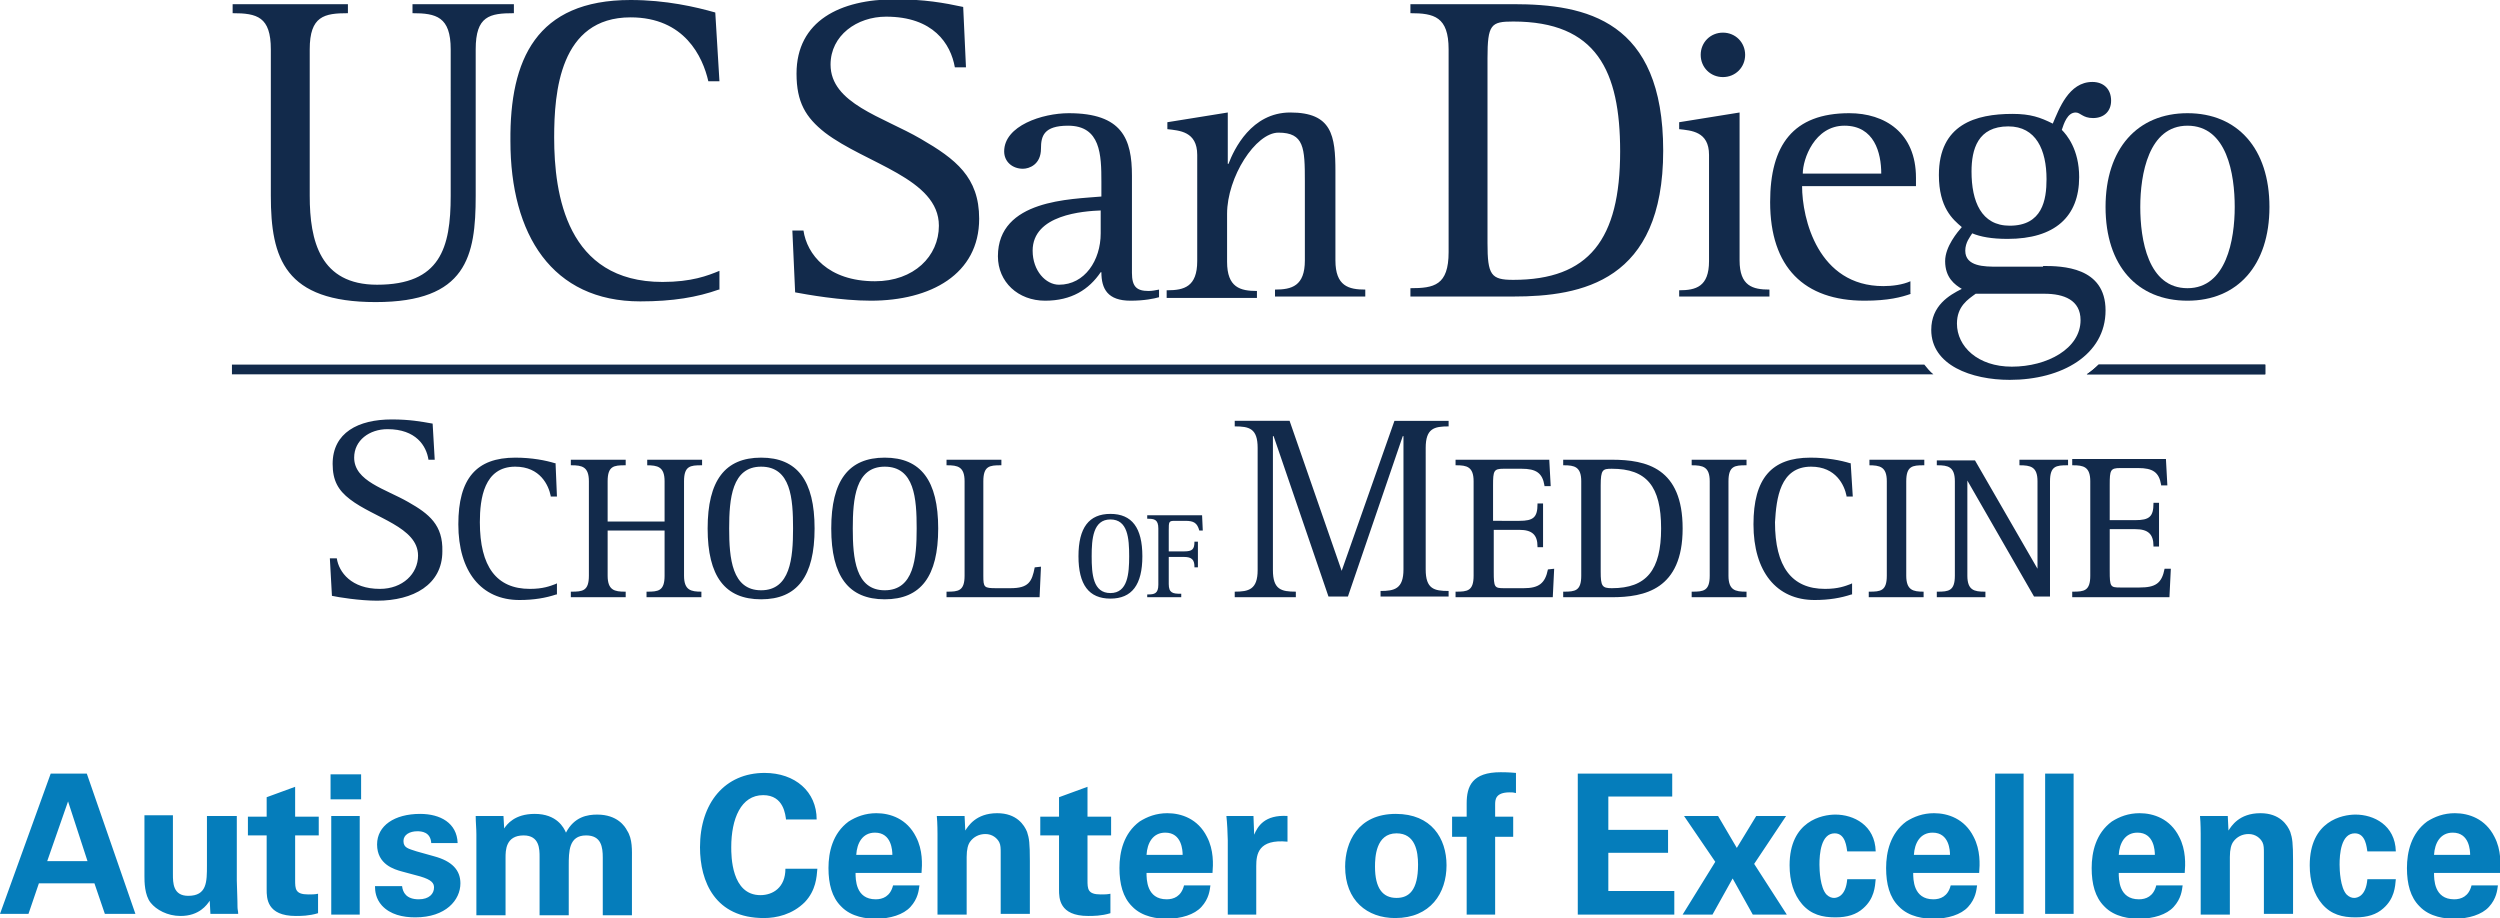 <svg xmlns="http://www.w3.org/2000/svg" viewBox="0 0 360 132.2"><style>.st0{fill:#057dbb}.st1{fill:#122a4b}</style><g id="artwork"><path d="M12.5 111.4l7 20.2h-4.4l-1.5-4.4h-8l-1.5 4.4H0l7.3-20.2h5.2zm.1 12.6l-2.8-8.6-3 8.6h5.8zM24.9 117.5v8.4c0 1.2 0 3.1 2.2 3.1 2.7 0 2.7-2 2.7-4.4v-7.1h4.3v9.3c.1 3.1.1 3.4.1 3.8 0 .4.1.6.1 1h-4l-.1-1.9c-.4.6-1.5 2.2-4.2 2.2-1.9 0-3.5-.9-4.3-1.9-.9-1.1-.9-3.1-.9-3.8v-8.8h4.1zM45.8 131.5c-1.3.4-2.5.4-3.2.4-4.2 0-4.2-2.6-4.2-3.8v-7.8h-2.7v-2.7h2.7v-2.8l4.1-1.5v4.3h3.4v2.7h-3.4v6.4c0 1.3 0 2.1 1.9 2.1.6 0 .9 0 1.4-.1v2.8zM47.6 111.5H52v3.6h-4.4v-3.6zm.1 6h4.1v14.2h-4.1v-14.2zM57.9 127.6c.1.9.6 1.9 2.4 1.9 1.5 0 2.2-.8 2.2-1.7 0-.6-.3-1.1-2-1.6l-2.6-.7c-1.1-.3-3.6-1-3.6-3.9 0-2.7 2.5-4.4 6.2-4.4 2.9 0 5.3 1.3 5.4 4.2h-3.8c-.1-1.6-1.4-1.7-2-1.7-1.1 0-2 .5-2 1.4 0 1 .7 1.1 1.9 1.5l2.5.7c2.6.7 3.8 2 3.8 3.9 0 2.4-2.1 4.9-6.5 4.9-1.8 0-3.6-.4-4.8-1.7-.9-1-1-2.1-1-2.8h3.9zM68.6 120.2c0-.9-.1-1.8-.1-2.7h4l.1 1.8c.4-.6 1.5-2.1 4.4-2.1 3.2 0 4.2 2 4.5 2.7 1.2-2.3 3.1-2.6 4.5-2.6 2.9 0 4 1.7 4.3 2.3.8 1.2.7 2.9.7 4.2v8h-4.2v-8.3c0-1.5-.2-3.2-2.4-3.2-2.5 0-2.5 2.3-2.5 4.4v7.1h-4.2v-8.4c0-1.1 0-3.1-2.3-3.1-2.6 0-2.6 2.2-2.6 3.2v8.3h-4.2v-11.6zM113.2 118.1c-.1-.7-.3-3.6-3.3-3.6-3.2 0-4.6 3.4-4.6 7.5 0 1.2 0 6.9 4.2 6.9 1.8 0 3.6-1.1 3.6-3.8h4.6c-.1 1.2-.2 3.1-1.8 4.8-1.8 1.8-4.1 2.3-5.9 2.3-7 0-9.2-5.2-9.2-10.2 0-6.4 3.6-10.7 9.3-10.7 4.4 0 7.5 2.7 7.5 6.7h-4.4zM123.2 125.7c0 .9 0 3.8 2.9 3.8 1 0 2.1-.4 2.5-2h3.8c-.1.7-.2 1.9-1.3 3.1-1 1.1-2.9 1.7-5 1.7-1.2 0-3.5-.2-5-1.8-1.3-1.3-1.8-3.2-1.8-5.5s.6-5 2.9-6.7c1.1-.7 2.4-1.2 4-1.2 2 0 4.4.8 5.7 3.4 1 1.9.9 4 .8 5.2h-9.5zm5.3-2.6c0-.6-.1-3.2-2.5-3.2-1.8 0-2.6 1.5-2.7 3.2h5.2zM135 120.1c0-.1 0-1.6-.1-2.6h4l.1 2.1c.4-.6 1.5-2.5 4.6-2.5 2.8 0 3.9 1.7 4.3 2.7.3.9.4 1.6.4 4.2v7.6h-4.2v-8.8c0-.6 0-1.1-.2-1.5-.3-.6-1-1.2-2-1.2-.9 0-1.7.4-2.2 1.1-.3.4-.5 1.1-.5 2.2v8.3H135v-11.6zM159.9 131.5c-1.3.4-2.5.4-3.2.4-4.2 0-4.2-2.6-4.2-3.8v-7.8h-2.7v-2.7h2.7v-2.8l4.1-1.5v4.3h3.4v2.7h-3.4v6.4c0 1.3 0 2.1 1.9 2.1.6 0 .9 0 1.4-.1v2.8zM165.1 125.7c0 .9 0 3.8 2.9 3.8 1 0 2.1-.4 2.5-2h3.8c-.1.7-.2 1.9-1.3 3.1-1 1.1-2.9 1.7-5 1.7-1.2 0-3.5-.2-5-1.8-1.3-1.3-1.8-3.2-1.8-5.5s.6-5 2.9-6.7c1.1-.7 2.4-1.2 4-1.2 2 0 4.4.8 5.7 3.4 1 1.9.9 4 .8 5.2h-9.5zm5.2-2.6c0-.6-.1-3.2-2.5-3.2-1.8 0-2.6 1.5-2.7 3.2h5.2zM176.8 121c0-.7-.1-2.7-.2-3.5h3.9l.1 2.7c.5-1.2 1.5-2.9 4.8-2.7v3.7c-4.2-.4-4.5 1.8-4.5 3.5v7h-4.1V121zM201 117.2c5.1 0 7.3 3.5 7.3 7.4 0 4-2.3 7.6-7.4 7.6-4 0-7.2-2.5-7.2-7.4 0-3.5 1.8-7.6 7.3-7.6zm.1 12.1c1.8 0 3.1-1.1 3.1-4.8 0-1.9-.4-4.5-3.1-4.5-3 0-3.1 3.5-3.1 4.8 0 3.1 1.1 4.5 3.1 4.5zM211.2 120.5h-2.1v-2.9h2.1v-1.9c0-2.5.8-4.5 4.9-4.5.3 0 1.1 0 2.2.1v2.9c-.4-.1-.5-.1-.9-.1-2.1 0-2.1 1.1-2.1 1.8v1.7h2.6v2.9h-2.6v11.2h-4.1v-11.2zM227.2 111.4h13.6v3.3h-9.2v4.8h8.6v3.3h-8.6v5.5h9.5v3.4h-13.9v-20.3zM247.4 117.5l2.7 4.6 2.8-4.6h4.3l-4.6 6.9 4.7 7.3h-4.9l-2.9-5.2-2.9 5.2h-4.3l4.7-7.6-4.5-6.6h4.9zM266 122.6c-.1-.5-.2-2.6-1.8-2.6-2 0-2.2 3-2.2 4.5 0 .8.1 3.3 1 4.3.4.4.8.5 1.1.5.4 0 1.7-.2 1.9-2.7h4.1c-.1 1.1-.2 2.8-1.8 4.2-1 .9-2.3 1.3-4 1.3-1.9 0-3.5-.4-4.8-1.9-1.2-1.4-1.8-3.3-1.8-5.6 0-6.4 4.7-7.3 6.6-7.3 2.6 0 5.7 1.5 5.8 5.3H266zM275.5 125.7c0 .9 0 3.8 2.9 3.8 1 0 2.1-.4 2.5-2h3.8c-.1.7-.2 1.9-1.3 3.1-1 1.1-2.9 1.7-5 1.7-1.2 0-3.5-.2-5-1.8-1.3-1.3-1.8-3.2-1.8-5.5s.6-5 2.9-6.7c1.1-.7 2.4-1.2 4-1.2 2 0 4.4.8 5.7 3.4 1 1.9.9 4 .8 5.2h-9.5zm5.3-2.6c0-.6-.1-3.2-2.5-3.2-1.8 0-2.6 1.5-2.7 3.2h5.2zM287.3 111.4h4.1v20.2h-4.1v-20.2zM294.5 111.4h4.1v20.2h-4.1v-20.2zM305.1 125.7c0 .9 0 3.8 2.9 3.8 1 0 2.1-.4 2.5-2h3.8c-.1.7-.2 1.9-1.3 3.1-1 1.1-2.9 1.7-5 1.7-1.2 0-3.5-.2-5-1.8-1.3-1.3-1.8-3.2-1.8-5.5s.6-5 2.9-6.7c1.1-.7 2.4-1.2 4-1.2 2 0 4.4.8 5.7 3.4 1 1.9.9 4 .8 5.2h-9.5zm5.2-2.6c0-.6-.1-3.2-2.5-3.2-1.8 0-2.6 1.5-2.7 3.2h5.2zM316.9 120.1c0-.1 0-1.6-.1-2.6h4l.1 2.1c.4-.6 1.5-2.5 4.6-2.5 2.8 0 3.9 1.7 4.3 2.7.3.9.4 1.6.4 4.2v7.6H326v-8.8c0-.6 0-1.1-.2-1.5-.3-.6-1-1.2-2-1.2-.9 0-1.7.4-2.2 1.1-.3.4-.5 1.1-.5 2.2v8.3h-4.2v-11.6zM340.9 122.6c-.1-.5-.2-2.6-1.8-2.6-2 0-2.2 3-2.2 4.5 0 .8.1 3.3 1 4.3.4.4.8.5 1.1.5.4 0 1.7-.2 1.9-2.7h4.1c-.1 1.1-.2 2.8-1.8 4.2-1 .9-2.3 1.3-4 1.3-1.9 0-3.5-.4-4.8-1.9-1.2-1.4-1.8-3.3-1.8-5.6 0-6.4 4.7-7.3 6.6-7.3 2.6 0 5.7 1.5 5.8 5.3h-4.1zM350.5 125.7c0 .9 0 3.8 2.9 3.8 1 0 2.1-.4 2.5-2h3.8c-.1.7-.2 1.9-1.3 3.1-1 1.1-2.9 1.7-5 1.7-1.2 0-3.5-.2-5-1.8-1.3-1.3-1.8-3.2-1.8-5.5s.6-5 2.9-6.7c1.1-.7 2.4-1.2 4-1.2 2 0 4.4.8 5.7 3.4 1 1.9.9 4 .8 5.2h-9.5zm5.2-2.6c0-.6-.1-3.2-2.5-3.2-1.8 0-2.6 1.5-2.7 3.2h5.2z" class="st0"/><g><path d="M326.3 52.5h-24.1c-.5.5-1.1 1-1.7 1.4h25.7v-1.4zM68.5 28.2c0 8.7-1.3 15.3-14.4 15.3S39 37.2 39 28.2V7.1c0-4.7-2-5.2-5.5-5.2V.6h16.6v1.3c-3.4 0-5.5.4-5.5 5.2v21.1c0 6.5 1.5 12.8 9.7 12.8 9.1 0 10.6-5.3 10.6-12.8V7.1c0-4.7-2.1-5.2-5.5-5.2V.6H74v1.3c-3.5 0-5.5.4-5.5 5.2v21.1zM103.5 41.7c-3.1 1.1-6.6 1.7-11.3 1.7-12.7 0-18.7-9.6-18.7-23.1C73.4 8.6 77.2 0 90.8 0c5.1 0 9.4 1 12.2 1.8l.6 9.9H102c-.8-3.5-3.4-9.2-11.2-9.2-10.2 0-11 10.8-11 17.3 0 8.2 1.8 20.8 15.6 20.8 4.2 0 6.5-.9 8.2-1.6v2.7zM137.5 9.7c-.6-3.4-3.1-7.3-9.9-7.3-4.2 0-8 2.7-8 6.9 0 5.6 7.5 7.5 13 10.7 5 2.9 8.4 5.5 8.4 11.5 0 8-7 11.8-15.6 11.8-4.3 0-9.3-.9-10.9-1.2l-.4-8.9h1.6c.5 3.4 3.5 7.3 10.3 7.3 5.6 0 9.2-3.6 9.2-8 0-6.8-10.5-8.9-16.4-13.4-2.8-2.2-4.1-4.4-4.1-8.5C114.7 3 121-.1 128.9-.1c4.2 0 7 .5 9.8 1.1l.4 8.7h-1.6zM166.9 42.8c-.7.2-2.1.5-4.1.5-3.3 0-4.2-1.7-4.2-4.1h-.1c-1.7 2.5-4.2 4.1-8 4.1-3.9 0-6.8-2.7-6.8-6.4 0-8.2 10.6-8.2 14.9-8.6v-2.1c0-3.9-.1-8.1-4.8-8.1-3.5 0-3.9 1.5-3.9 3.3 0 2.3-1.7 2.9-2.6 2.9-1.5 0-2.7-1-2.7-2.5 0-3.7 5.5-5.5 9.3-5.5 7.7 0 9.1 3.7 9.1 9v14c0 2 .7 2.6 2.4 2.6.5 0 1-.1 1.5-.2v1.1zm-8.3-12.5c-2.6.1-9.9.6-9.9 5.8 0 2.9 1.9 4.9 3.8 4.9 3.7 0 6-3.5 6-7.4v-3.3zM168.1 41.8c2.4 0 4.3-.5 4.3-4.2V22.3c0-3.4-2.6-3.5-4.3-3.7v-1l8.7-1.4v7.4h.1c.8-2.1 3.3-7.4 8.9-7.4 6 0 6.5 3.3 6.5 8.5v12.8c0 3.7 1.9 4.2 4.3 4.2v1h-13v-1c2.4 0 4.3-.5 4.3-4.2V26.1c0-4.8-.1-7-3.8-7-3.3 0-7.4 6.4-7.4 11.7v6.9c0 3.7 1.9 4.2 4.3 4.2v1h-13v-1.1zM203.1 41.5c3.4 0 5.5-.4 5.5-5.2V7.1c0-4.7-2.1-5.2-5.5-5.2V.6h14.8c10.5 0 21.6 2.3 21.6 21.1s-11.7 21-21.6 21h-14.8v-1.2zm11.1-6.5c0 4.6.5 5.3 3.7 5.3 10.9 0 15.4-5.8 15.4-18.5 0-11.6-3.4-18.7-15.4-18.7-3.2 0-3.7.4-3.7 5.3V35zM241.8 41.8c2.4 0 4.3-.5 4.3-4.2V22.3c0-3.4-2.6-3.5-4.3-3.7v-1l8.7-1.4v21.3c0 3.7 1.9 4.2 4.3 4.2v1h-13v-.9zm3.1-33.9c0-1.8 1.4-3.2 3.2-3.2 1.8 0 3.2 1.4 3.2 3.2 0 1.8-1.4 3.2-3.2 3.2-1.8 0-3.2-1.4-3.2-3.2zM275.2 42.3c-1.4.5-3.3 1-6.7 1-8.7 0-13.6-4.8-13.6-14.2 0-8.2 3.3-12.8 11.4-12.8 5.1 0 9.6 2.8 9.6 9.3v1.2h-16.4c0 4.7 2.3 14.4 11.7 14.4 1.3 0 2.8-.2 3.9-.7v1.8zM270.9 25c0-3-1-6.9-5.3-6.9s-6 4.8-6 6.9h11.3zM294.2 38.3c2.7 0 9 .1 9 6.4 0 6.4-6.3 10-13.8 10-5.5 0-11.3-2.1-11.3-7.2 0-3.5 2.6-5 4.4-5.9-1-.6-2.4-1.6-2.4-4 0-2.1 1.8-4.2 2.4-4.9-1.3-1.1-3.3-2.8-3.3-7.5 0-7.3 5.3-8.8 10.6-8.8 2.6 0 4 .5 5.8 1.4.9-2.1 2.3-6 5.7-6 1.6 0 2.7 1 2.7 2.7 0 1.5-1 2.5-2.6 2.5-1.5 0-1.8-.8-2.5-.8-1.2 0-1.7 1.6-2 2.5.7.7 2.5 2.8 2.5 6.8 0 5.7-3.5 8.9-10.3 8.9-2.3 0-3.9-.3-5.1-.8-.3.5-1 1.3-1 2.5 0 2.3 2.8 2.3 4.6 2.3h6.6zm-9.7 4c-1.1.8-2.7 1.8-2.7 4.3 0 3.3 3 6.2 7.9 6.2 5.1 0 9.9-2.6 9.9-6.7 0-2.9-2.4-3.8-5.2-3.8h-9.9zm4.9-9.8c4.7 0 5.3-3.7 5.3-6.7 0-4.2-1.5-7.6-5.5-7.6-4.4 0-5.3 3.3-5.3 6.5 0 4.3 1.4 7.8 5.5 7.8z" class="st1"/><path d="M303.2 29.8c0-8.4 4.6-13.5 11.8-13.5 7.2 0 11.8 5.1 11.8 13.5s-4.6 13.5-11.8 13.5c-7.2 0-11.8-5-11.8-13.5zM315 41.5c5.6 0 6.8-7 6.8-11.7 0-4.7-1.1-11.7-6.8-11.7-5.6 0-6.8 7-6.8 11.7 0 4.7 1.1 11.7 6.8 11.7z" class="st1"/><g id="line_1_"><path d="M277.1 52.5H33.4v1.4h245c-.5-.4-.9-.9-1.3-1.4zM326.3 52.5h-24.1c-.5.5-1.1 1-1.7 1.4h25.7v-1.4z" class="st1"/></g><g><path d="M58.8 72.3c-3.3-1.9-7.8-3-7.8-6.4 0-2.5 2.2-4.1 4.8-4.1 4.1 0 5.6 2.4 5.9 4.4h.9l-.3-5.2c-1.7-.3-3.3-.6-5.9-.6-4.8 0-8.5 1.9-8.5 6.4 0 2.4.8 3.8 2.5 5.1 3.5 2.7 9.8 4 9.8 8.1 0 2.6-2.2 4.8-5.5 4.8-4.1 0-5.9-2.4-6.2-4.4h-1l.3 5.4c.9.2 4 .7 6.5.7 5.2 0 9.4-2.3 9.4-7.1.1-3.8-1.9-5.4-4.9-7.1zM74.2 67.2c3.6 0 4.8 2.7 5.1 4.2v.1h.9l-.2-4.8h-.1c-1.3-.4-3.3-.8-5.7-.8-5.6 0-8.2 3-8.2 9.6 0 6.8 3.3 10.9 8.8 10.9 2.1 0 3.8-.3 5.3-.8h.1V84l-.2.1c-.8.3-1.8.7-3.7.7-4.8 0-7.2-3.2-7.2-9.6 0-3.4.6-8 5.1-8zM93.1 67c1.6 0 2.6.2 2.6 2.3v5.8h-8.2v-5.8c0-2.2.9-2.3 2.5-2.3h.1v-.8h-7.9v.8h.1c1.5 0 2.5.2 2.5 2.3v13.6c0 2.2-.9 2.3-2.5 2.3h-.1v.8h7.9v-.8H90c-1.5 0-2.5-.2-2.5-2.3v-6.5h8.2v6.5c0 2.2-.9 2.3-2.5 2.3h-.1v.8h7.9v-.8c-1.5 0-2.5-.2-2.5-2.3V69.3c0-2.2.9-2.3 2.5-2.3h.1v-.8h-7.9v.8zM109.6 65.9c-5.2 0-7.7 3.3-7.7 10.2 0 6.9 2.5 10.2 7.7 10.2s7.7-3.3 7.7-10.2c0-6.9-2.5-10.2-7.7-10.2zm4.6 10.2c0 4.3-.4 8.9-4.6 8.9-4.2 0-4.6-4.6-4.6-8.9 0-4.3.4-8.9 4.6-8.9 4.3 0 4.6 4.6 4.6 8.9zM127.4 65.9c-5.2 0-7.7 3.3-7.7 10.2 0 6.9 2.5 10.2 7.7 10.2s7.7-3.3 7.7-10.2c0-6.9-2.5-10.2-7.7-10.2zm4.6 10.2c0 4.3-.4 8.9-4.6 8.9-4.2 0-4.6-4.6-4.6-8.9 0-4.3.4-8.9 4.6-8.9 4.3 0 4.6 4.6 4.6 8.9zM149 81.7c-.4 2.1-.9 3-3.5 3h-2c-1.8 0-1.9-.1-1.9-1.8V69.3c0-2.2.9-2.3 2.5-2.3h.1v-.8h-7.9v.8h.1c1.5 0 2.5.2 2.5 2.3v13.6c0 2.2-.9 2.3-2.5 2.3h-.1v.8h13.4l.2-4.4-.9.1zM159.9 74c-3.1 0-4.6 2-4.6 6.1s1.5 6.1 4.6 6.1c3.1 0 4.6-2 4.6-6.1S163 74 159.9 74zm0 11.4c-2.5 0-2.7-2.7-2.7-5.3 0-2.5.2-5.3 2.7-5.3s2.7 2.7 2.7 5.3c0 2.5-.2 5.3-2.7 5.3zM165.2 74.2v.5h.1c.9 0 1.5.1 1.5 1.4v8.1c0 1.3-.6 1.4-1.5 1.4h-.1v.4h4.9v-.5h-.1c-1.1 0-1.7-.1-1.7-1.4v-3.9h2.2c1.1 0 1.5.4 1.5 1.4v.1h.5V78h-.5c0 1.1-.3 1.4-1.5 1.4h-2.2v-3c0-1.3 0-1.4.9-1.4h1.5c1.2 0 1.7.3 2 1.4h.5l-.1-2.2h-7.9zM193.2 82.2l-7.5-21.6h-7.9v.8c2.1 0 3.3.3 3.3 3.1v17.6c0 2.8-1.3 3.1-3.3 3.1v.8h8.8v-.8c-2.1 0-3.3-.3-3.3-3.1V62.8h.1l7.9 23.1h2.8l7.9-23.1h.1V82c0 2.8-1.3 3.1-3.3 3.1v.8h9.8v-.8c-2.1 0-3.3-.3-3.3-3.1V64.5c0-2.8 1.2-3.1 3.3-3.1v-.8h-7.8l-7.6 21.6zM222.9 82c-.4 2-1.3 2.7-3.5 2.7h-2.8c-1.4 0-1.5-.1-1.5-2.4v-6h3.7c1.8 0 2.6.7 2.6 2.4v.1h.8v-6.3h-.8v.1c0 1.9-.6 2.4-2.6 2.4H215v-5.1c0-2.1.1-2.4 1.5-2.4h2.6c2.1 0 3 .6 3.3 2.4v.1h.9l-.2-3.7v-.1h-13.5v.8h.1c1.5 0 2.5.2 2.5 2.3v13.6c0 2.2-.9 2.3-2.5 2.3h-.1v.8h14l.2-4.1-.9.1zM232.1 66.2h-7v.8h.1c1.5 0 2.5.2 2.5 2.3v13.6c0 2.2-.9 2.3-2.5 2.3h-.1v.8h7c4.7 0 10.2-1.1 10.2-9.9 0-8.7-5.2-9.9-10.2-9.9zm0 18.5c-1.4 0-1.6-.3-1.6-2.4V69.9c0-2.3.3-2.4 1.6-2.4 5 0 7.1 2.5 7.1 8.6 0 6-2.1 8.6-7.1 8.6zM243.6 67c1.6 0 2.6.2 2.6 2.3v13.6c0 2.2-.9 2.3-2.5 2.3h-.1v.8h7.9v-.8h-.1c-1.5 0-2.5-.2-2.5-2.3V69.3c0-2.2.9-2.3 2.5-2.3h.1v-.8h-7.9v.8zM260.8 67.2c3.6 0 4.8 2.7 5.1 4.2v.1h.9l-.3-4.8h-.1c-1.3-.4-3.3-.8-5.7-.8-5.6 0-8.2 3-8.2 9.6 0 6.8 3.3 10.9 8.8 10.9 2.1 0 3.8-.3 5.3-.8h.1V84l-.2.1c-.8.3-1.8.7-3.7.7-4.8 0-7.2-3.2-7.2-9.6.2-3.4.7-8 5.2-8zM269.1 67c1.6 0 2.6.2 2.6 2.3v13.6c0 2.2-.9 2.3-2.5 2.3h-.1v.8h7.9v-.8c-1.5 0-2.5-.2-2.5-2.3V69.3c0-2.2.9-2.3 2.5-2.3h.1v-.8h-7.9v.8zM290.8 67c1.6 0 2.6.2 2.6 2.3v12.6l-9-15.6h-5.5v.7h.1c1.5 0 2.5.2 2.5 2.3v13.6c0 2.2-.9 2.3-2.5 2.3h-.1v.8h7v-.8h-.1c-1.5 0-2.5-.2-2.5-2.3V69.2l9.6 16.7h2.3V69.3c0-2.2.9-2.3 2.5-2.3h.1v-.8h-7v.8zM311.7 81.9c-.4 2.1-1.3 2.7-3.6 2.7h-2.8c-1.4 0-1.5-.1-1.5-2.4v-6h3.7c1.8 0 2.6.7 2.6 2.4v.1h.8v-6.3h-.8v.1c0 1.9-.6 2.4-2.6 2.4h-3.7v-5.1c0-2.1.1-2.4 1.5-2.4h2.6c2.1 0 3 .6 3.3 2.4v.1h.9l-.2-3.7v-.1h-13.5v.9h.1c1.5 0 2.5.2 2.5 2.3v13.6c0 2.2-.9 2.3-2.5 2.3h-.1v.8h14l.2-4.1h-.9z" class="st1"/></g></g></g></svg>
